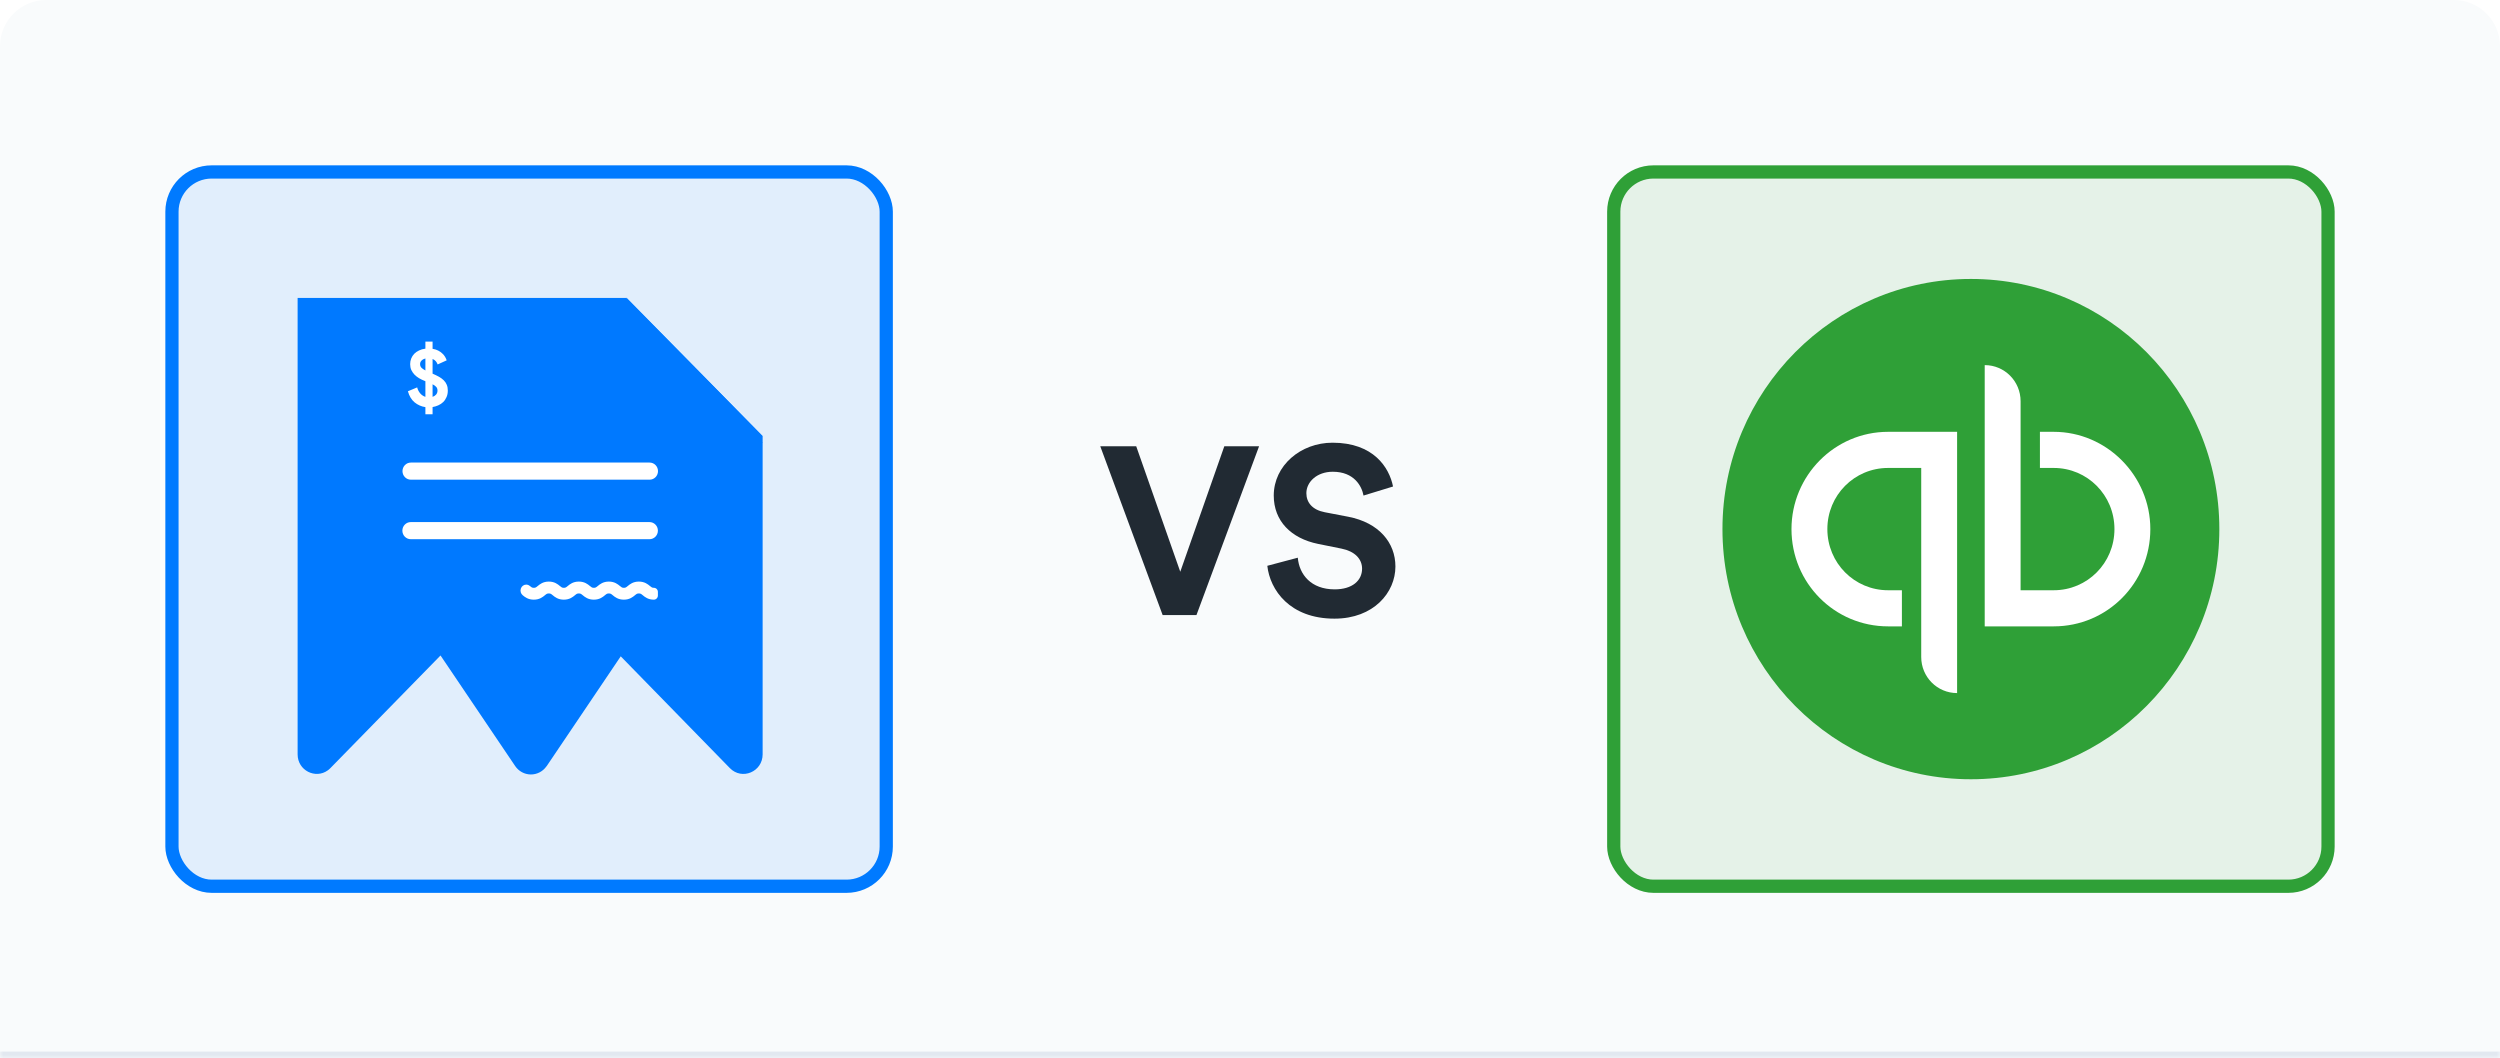 <svg width="378" height="160" viewBox="0 0 378 160" fill="none" xmlns="http://www.w3.org/2000/svg">
<mask id="path-1-inside-1_11398_3917" fill="white">
<path d="M0 7C0 3.134 3.134 0 7 0H371C374.866 0 378 3.134 378 7V160H0V7Z"/>
</mask>
<path d="M0 7C0 3.134 3.134 0 7 0H371C374.866 0 378 3.134 378 7V160H0V7Z" fill="#F9FBFC"/>
<path d="M0 0H378H0ZM378 161H0V159H378V161ZM0 160V0V160ZM378 0V160V0Z" fill="#E2E8F0" mask="url(#path-1-inside-1_11398_3917)"/>
<path d="M178.456 86.448L171.796 67.476H166.36L175.792 93H180.904L190.372 67.476H185.116L178.456 86.448ZM210.627 73.56C210.051 70.68 207.675 66.936 201.483 66.936C196.659 66.936 192.591 70.392 192.591 74.928C192.591 78.78 195.219 81.408 199.287 82.236L202.851 82.956C204.831 83.352 205.947 84.504 205.947 85.98C205.947 87.78 204.471 89.112 201.807 89.112C198.207 89.112 196.443 86.844 196.227 84.324L191.619 85.548C192.015 89.184 195.003 93.54 201.771 93.54C207.711 93.54 210.987 89.58 210.987 85.656C210.987 82.056 208.503 79.032 203.859 78.132L200.295 77.448C198.423 77.088 197.523 75.972 197.523 74.568C197.523 72.876 199.107 71.328 201.519 71.328C204.759 71.328 205.911 73.524 206.163 74.928L210.627 73.56Z" fill="#212A33"/>
<rect x="26" y="26" width="108" height="108" rx="6" fill="#007AFF" fill-opacity="0.1" stroke="#007AFF" stroke-width="2"/>
<path d="M115.31 72.838V65.953L104.582 55.052L94.679 45.045H45V114.056C45 116.511 47.71 117.82 49.557 116.481C49.697 116.381 49.829 116.268 49.95 116.144L66.607 99.107L77.892 115.823C78.155 116.212 78.505 116.531 78.914 116.753C79.323 116.976 79.778 117.094 80.242 117.1C80.705 117.105 81.163 116.997 81.576 116.784C81.99 116.572 82.348 116.261 82.619 115.878C82.634 115.857 82.653 115.844 82.668 115.823L93.845 99.252L93.838 99.245L93.849 99.231L110.361 116.144C112.189 118.01 115.31 116.691 115.31 114.056V72.84V72.838Z" fill="#0079FF"/>
<path d="M94.717 45L115.311 65.941H100.97C99.315 65.942 97.727 65.272 96.555 64.08C95.382 62.888 94.721 61.27 94.717 59.581V45Z" fill="#0079FF"/>
<g filter="url(#filter0_d_11398_3917)">
<path d="M94.717 45L115.311 65.941H100.97C99.315 65.942 97.727 65.272 96.555 64.08C95.382 62.888 94.721 61.27 94.717 59.581V45Z" fill="#0079FF"/>
</g>
<path d="M98.221 69.94H62.123C61.423 69.94 60.855 70.52 60.855 71.235C60.855 71.95 61.423 72.529 62.123 72.529H98.221C98.922 72.529 99.49 71.95 99.49 71.235C99.49 70.52 98.922 69.94 98.221 69.94Z" fill="white"/>
<path d="M98.205 78.939H62.107C61.406 78.939 60.838 79.519 60.838 80.234C60.838 80.949 61.406 81.528 62.107 81.528H98.205C98.906 81.528 99.474 80.949 99.474 80.234C99.474 79.519 98.906 78.939 98.205 78.939Z" fill="white"/>
<path fill-rule="evenodd" clip-rule="evenodd" d="M99.294 90.485C99.238 90.543 99.171 90.589 99.097 90.62C99.023 90.652 98.944 90.668 98.864 90.669C97.992 90.669 97.508 90.268 97.189 90.002C96.945 89.803 96.859 89.73 96.595 89.73C96.332 89.73 96.242 89.803 96.002 90.002C95.681 90.268 95.197 90.669 94.327 90.669C93.456 90.669 92.971 90.268 92.65 90.002C92.407 89.803 92.32 89.73 92.057 89.73C91.793 89.73 91.704 89.803 91.463 90.002C91.144 90.268 90.66 90.669 89.788 90.669C88.917 90.669 88.434 90.268 88.113 90.002C87.87 89.803 87.783 89.73 87.52 89.73C87.256 89.73 87.166 89.803 86.925 90.003C86.605 90.268 86.121 90.669 85.25 90.669C84.378 90.669 83.895 90.268 83.575 90.002C83.331 89.803 83.245 89.73 82.981 89.73C82.718 89.73 82.628 89.803 82.386 90.003C82.067 90.268 81.583 90.669 80.711 90.669C79.84 90.669 79.356 90.268 79.036 90.003C78.892 89.886 78.787 89.726 78.736 89.545C78.685 89.364 78.69 89.171 78.751 88.994C78.808 88.82 78.915 88.669 79.06 88.561C79.204 88.454 79.378 88.394 79.557 88.392C79.762 88.394 79.96 88.469 80.118 88.603C80.362 88.802 80.448 88.877 80.711 88.877C80.975 88.877 81.065 88.802 81.305 88.603C81.626 88.338 82.11 87.936 82.981 87.936C83.853 87.936 84.335 88.337 84.656 88.603C84.9 88.802 84.987 88.877 85.25 88.877C85.513 88.877 85.603 88.802 85.843 88.603C86.164 88.337 86.648 87.936 87.52 87.936C88.391 87.936 88.874 88.337 89.195 88.603C89.438 88.802 89.525 88.877 89.788 88.877C90.052 88.877 90.142 88.802 90.382 88.603C90.703 88.338 91.186 87.936 92.057 87.936C92.927 87.936 93.412 88.338 93.733 88.603C93.977 88.802 94.063 88.877 94.327 88.877C94.59 88.877 94.679 88.802 94.919 88.603C95.24 88.338 95.724 87.936 96.595 87.936C97.467 87.936 97.95 88.338 98.27 88.603C98.514 88.802 98.601 88.877 98.864 88.877C98.945 88.877 99.025 88.893 99.099 88.925C99.174 88.957 99.241 89.003 99.298 89.062C99.355 89.121 99.399 89.19 99.43 89.267C99.46 89.343 99.475 89.425 99.473 89.507V90.038C99.474 90.205 99.409 90.366 99.294 90.485V90.485Z" fill="white"/>
<path d="M64.32 61.559C63.711 61.468 63.166 61.227 62.687 60.838C62.215 60.448 61.878 59.888 61.675 59.159L63.077 58.574C63.158 58.906 63.308 59.204 63.528 59.47C63.747 59.727 64.011 59.905 64.32 60.004V57.642L64.21 57.592C63.91 57.476 63.625 57.339 63.357 57.181C63.097 57.024 62.865 56.842 62.662 56.634C62.467 56.427 62.309 56.195 62.187 55.938C62.073 55.673 62.016 55.378 62.016 55.055C62.016 54.757 62.069 54.475 62.175 54.209C62.28 53.944 62.431 53.708 62.626 53.5C62.829 53.293 63.073 53.123 63.357 52.99C63.642 52.85 63.962 52.758 64.32 52.717V51.648H65.405V52.742C65.73 52.792 66.01 52.879 66.246 53.003C66.49 53.127 66.697 53.272 66.868 53.438C67.047 53.596 67.189 53.766 67.294 53.948C67.4 54.13 67.481 54.309 67.538 54.483L66.173 55.105C66.116 54.939 66.027 54.781 65.905 54.632C65.783 54.483 65.616 54.363 65.405 54.272V56.498C65.754 56.647 66.071 56.8 66.356 56.958C66.64 57.115 66.884 57.293 67.087 57.492C67.29 57.691 67.445 57.919 67.55 58.176C67.656 58.425 67.709 58.715 67.709 59.047C67.709 59.42 67.644 59.752 67.514 60.042C67.392 60.332 67.225 60.581 67.014 60.788C66.803 60.995 66.555 61.161 66.27 61.285C65.994 61.41 65.706 61.497 65.405 61.547V62.641H64.32V61.559ZM63.516 55.055C63.516 55.254 63.577 55.428 63.698 55.577C63.828 55.718 64.036 55.863 64.32 56.013V54.197C64.076 54.263 63.881 54.371 63.735 54.52C63.589 54.669 63.516 54.848 63.516 55.055ZM66.149 59.059C66.149 58.844 66.092 58.666 65.978 58.525C65.864 58.384 65.673 58.243 65.405 58.102V60.004C65.624 59.93 65.803 59.814 65.941 59.656C66.08 59.49 66.149 59.291 66.149 59.059Z" fill="white"/>
<rect x="244" y="26" width="108" height="108" rx="6" fill="#2FA037" fill-opacity="0.1" stroke="#2FA037" stroke-width="2"/>
<path d="M298 117.823C318.746 117.823 335.564 100.889 335.564 80C335.564 59.111 318.746 42.177 298 42.177C277.254 42.177 260.436 59.111 260.436 80C260.436 100.889 277.254 117.823 298 117.823Z" fill="#2FA037"/>
<path d="M270.872 79.999C270.872 88.153 277.383 94.707 285.48 94.707H287.567V89.245H285.48C280.388 89.245 276.297 85.126 276.297 79.999C276.297 74.872 280.388 70.754 285.48 70.754H290.488C290.488 70.754 290.488 98.826 290.488 99.332C290.488 102.357 292.909 104.794 295.914 104.794V65.291C295.914 65.291 290.322 65.291 285.48 65.291C277.383 65.291 270.872 71.931 270.872 79.999ZM310.522 65.291H308.436V70.754H310.522C315.615 70.754 319.705 74.872 319.705 79.999C319.705 85.126 315.615 89.245 310.522 89.245H305.514C305.514 89.245 305.514 61.172 305.514 60.668C305.514 57.642 303.094 55.205 300.088 55.205V94.707C300.088 94.707 305.68 94.707 310.522 94.707C318.62 94.707 325.13 88.153 325.13 79.999C325.13 71.931 318.537 65.291 310.522 65.291Z" fill="white"/>
<defs>
<filter id="filter0_d_11398_3917" x="92.717" y="44" width="24.595" height="24.941" filterUnits="userSpaceOnUse" color-interpolation-filters="sRGB">
<feFlood flood-opacity="0" result="BackgroundImageFix"/>
<feColorMatrix in="SourceAlpha" type="matrix" values="0 0 0 0 0 0 0 0 0 0 0 0 0 0 0 0 0 0 127 0" result="hardAlpha"/>
<feOffset dy="1"/>
<feGaussianBlur stdDeviation="1"/>
<feColorMatrix type="matrix" values="0 0 0 0 0 0 0 0 0 0 0 0 0 0 0 0 0 0 0.15 0"/>
<feBlend mode="normal" in2="BackgroundImageFix" result="effect1_dropShadow_11398_3917"/>
<feBlend mode="normal" in="SourceGraphic" in2="effect1_dropShadow_11398_3917" result="shape"/>
</filter>
</defs>
</svg>
